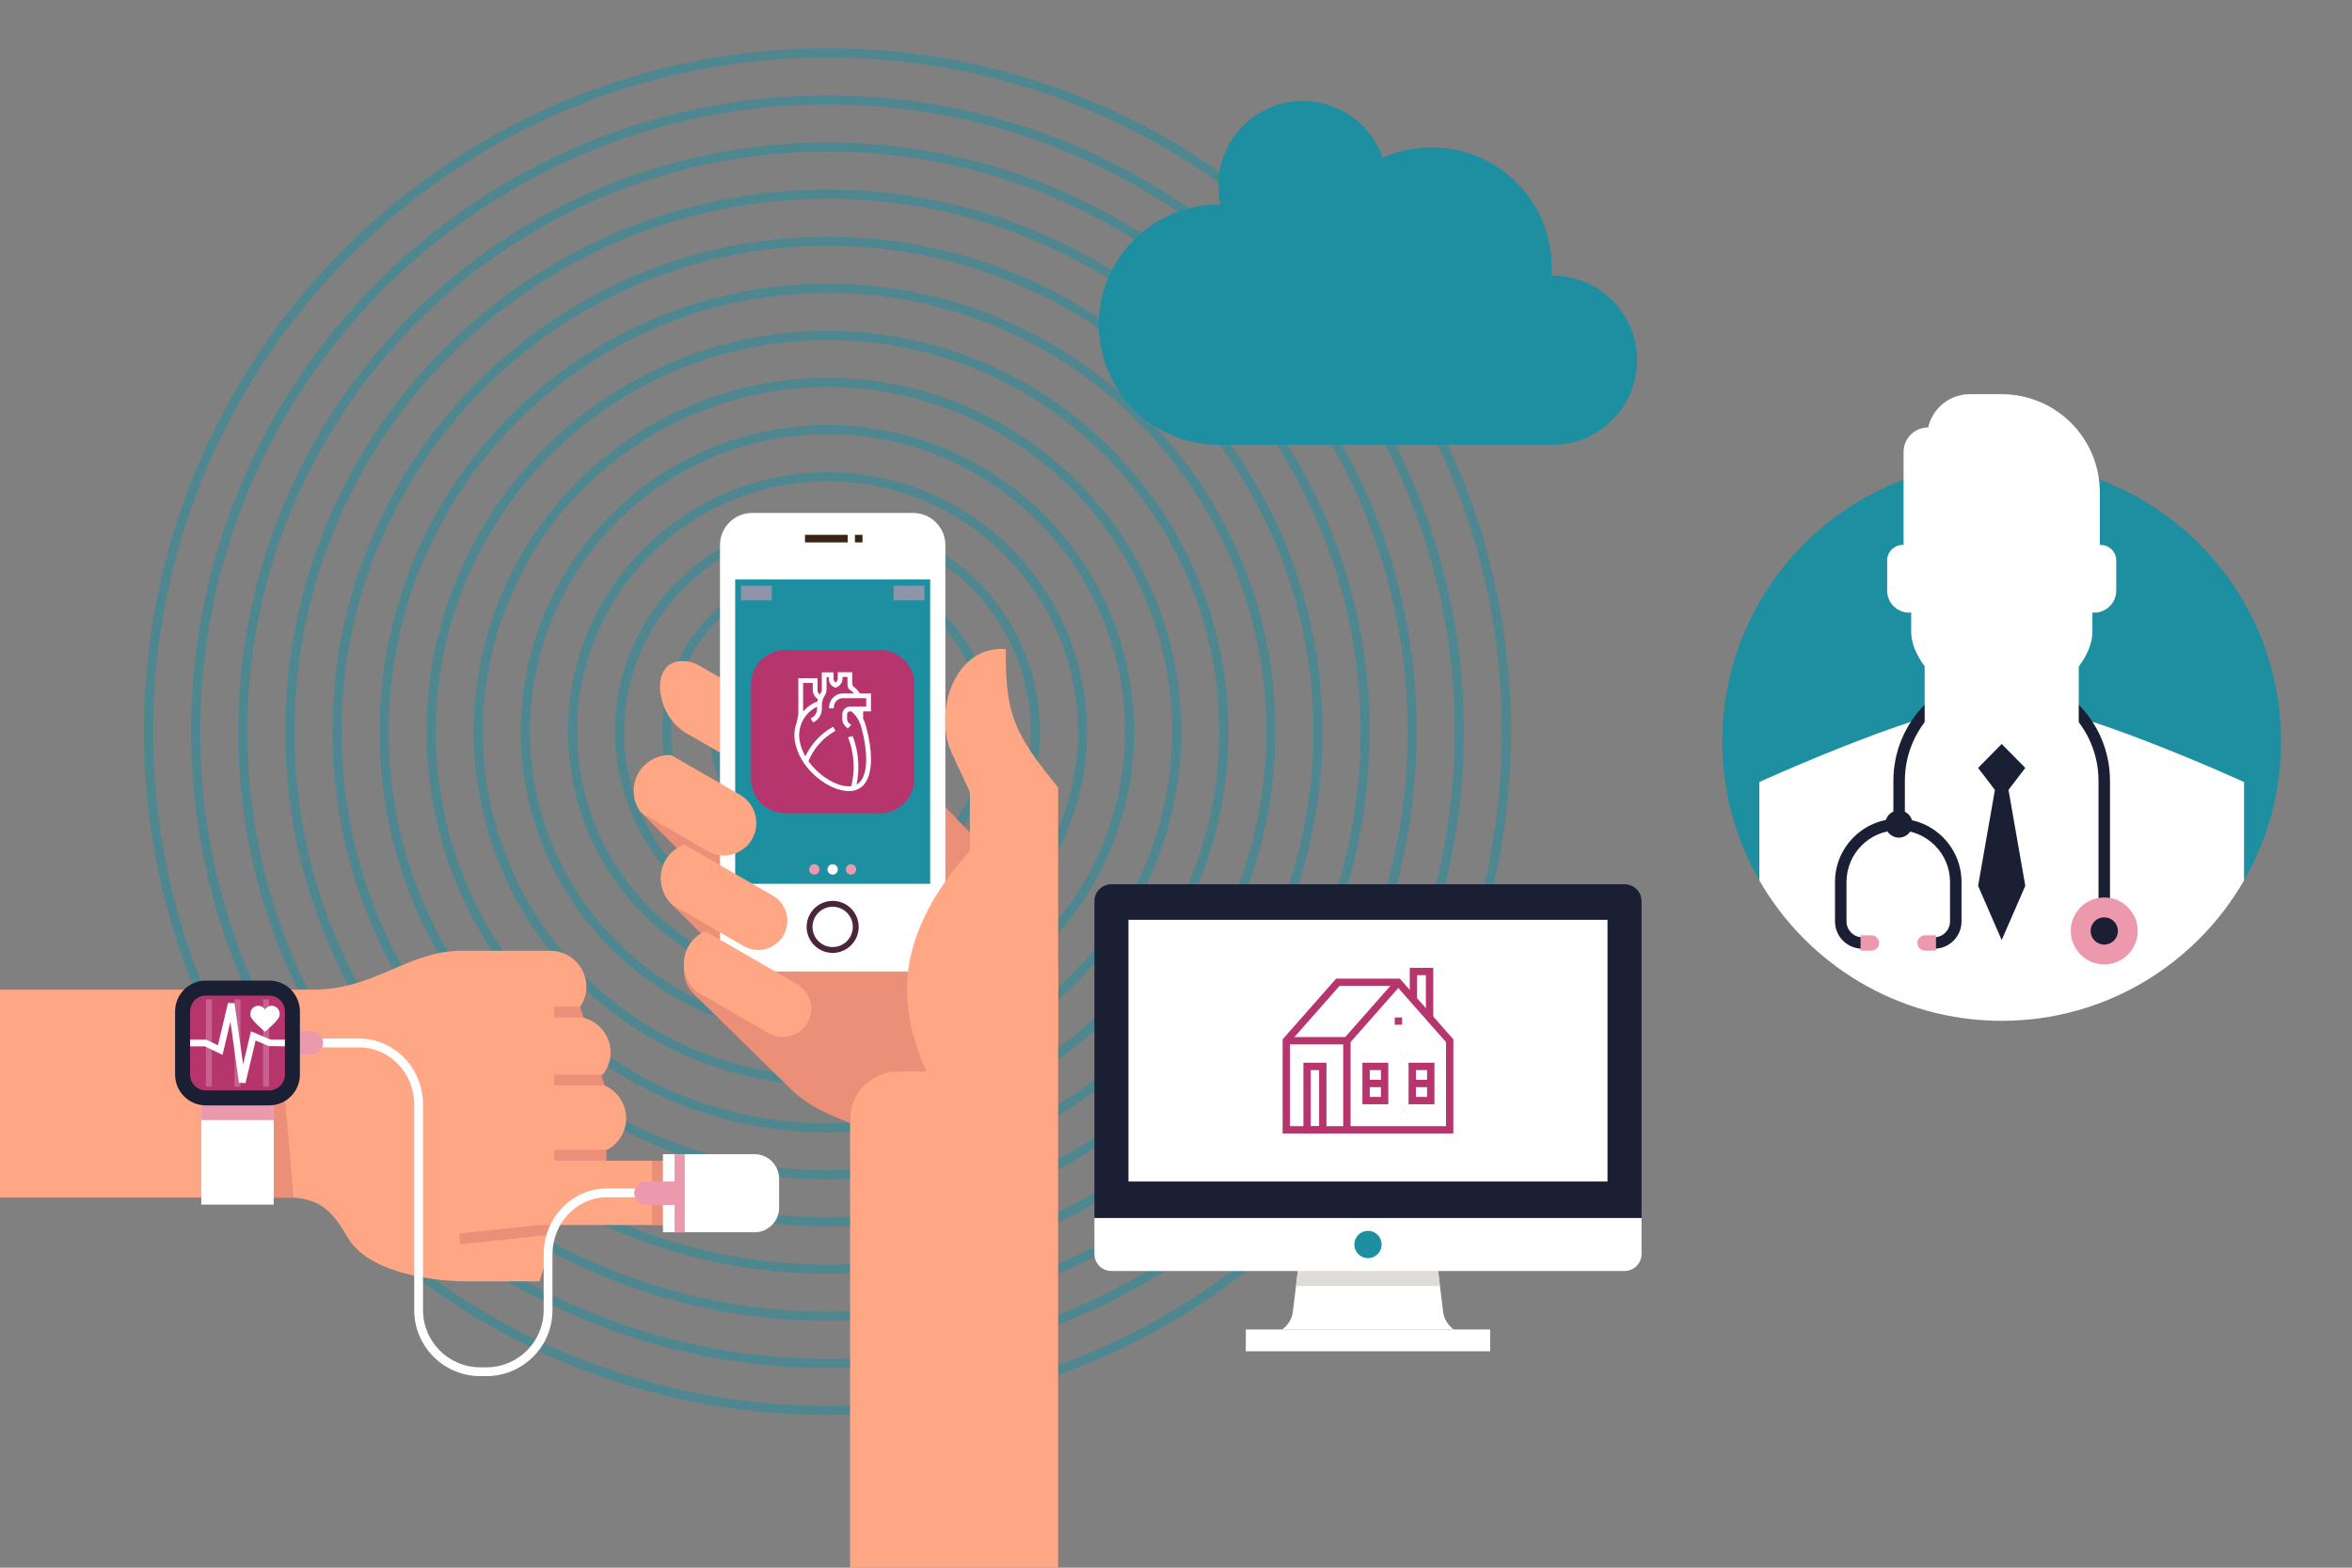<svg id="eVjCfY7PIRp1" xmlns="http://www.w3.org/2000/svg" xmlns:xlink="http://www.w3.org/1999/xlink" viewBox="0 0 425.197 283.465" shape-rendering="geometricPrecision" text-rendering="geometricPrecision"><rect x="0" y="0" width="425.197" height="283.465" fill="#808080" stroke="none"/><style><![CDATA[#eVjCfY7PIRp32 {animation: eVjCfY7PIRp32_c_o 6956.522ms linear 1 normal forwards}@keyframes eVjCfY7PIRp32_c_o { 0% {opacity: 0} 25% {opacity: 0} 75% {opacity: 1} 100% {opacity: 1}} #eVjCfY7PIRp34 {animation: eVjCfY7PIRp34_c_o 6956.522ms linear 1 normal forwards}@keyframes eVjCfY7PIRp34_c_o { 0% {opacity: 0} 75% {opacity: 1} 100% {opacity: 1}} #eVjCfY7PIRp36 {animation: eVjCfY7PIRp36_c_o 6956.522ms linear 1 normal forwards}@keyframes eVjCfY7PIRp36_c_o { 0% {opacity: 0} 75% {opacity: 1} 100% {opacity: 1}} #eVjCfY7PIRp38 {animation: eVjCfY7PIRp38_c_o 6956.522ms linear 1 normal forwards}@keyframes eVjCfY7PIRp38_c_o { 0% {opacity: 0} 75% {opacity: 1} 100% {opacity: 1}} #eVjCfY7PIRp39 {animation: eVjCfY7PIRp39_c_o 6956.522ms linear 1 normal forwards}@keyframes eVjCfY7PIRp39_c_o { 0% {opacity: 0} 50% {opacity: 1} 100% {opacity: 1}} #eVjCfY7PIRp40_to {animation: eVjCfY7PIRp40_to__to 6956.522ms linear 1 normal forwards}@keyframes eVjCfY7PIRp40_to__to { 0% {transform: translate(91.331px,306.894px)} 48.75% {transform: translate(91.331px,306.894px)} 75% {transform: translate(144.671px,245.201px)} 100% {transform: translate(144.671px,245.201px)}} #eVjCfY7PIRp45_to {animation: eVjCfY7PIRp45_to__to 6956.522ms linear 1 normal forwards}@keyframes eVjCfY7PIRp45_to__to { 0% {transform: translate(91.429px,308.427px)} 48.75% {transform: translate(91.429px,308.427px)} 75% {transform: translate(144.768px,246.733px)} 100% {transform: translate(144.768px,246.733px)}} #eVjCfY7PIRp105_ts {animation: eVjCfY7PIRp105_ts__ts 6956.522ms linear 1 normal forwards}@keyframes eVjCfY7PIRp105_ts__ts { 0% {transform: translate(47.372px,183.732px) scale(1,1)} 18.75% {transform: translate(47.372px,183.732px) scale(1.37,1.37)} 37.5% {transform: translate(47.372px,183.732px) scale(0.801,0.801)} 56.25% {transform: translate(47.372px,183.732px) scale(1.302,1.302)} 75% {transform: translate(47.372px,183.732px) scale(1.009,1.009)} 100% {transform: translate(47.372px,183.732px) scale(1.009,1.009)}} #eVjCfY7PIRp108_to {animation: eVjCfY7PIRp108_to__to 6956.522ms linear 1 normal forwards}@keyframes eVjCfY7PIRp108_to__to { 0% {transform: translate(202.357px,309.92px)} 21.25% {transform: translate(202.357px,309.92px)} 51.25% {transform: translate(194.173px,184.62px)} 100% {transform: translate(194.173px,184.62px)}} #eVjCfY7PIRp109_to {animation: eVjCfY7PIRp109_to__to 6956.522ms linear 1 normal forwards}@keyframes eVjCfY7PIRp109_to__to { 0% {transform: translate(205.237px,308.291px)} 21.25% {transform: translate(205.237px,308.291px)} 51.25% {transform: translate(197.053px,182.991px)} 100% {transform: translate(197.053px,182.991px)}} #eVjCfY7PIRp110_to {animation: eVjCfY7PIRp110_to__to 6956.522ms linear 1 normal forwards}@keyframes eVjCfY7PIRp110_to__to { 0% {transform: translate(196.255px,312.061px)} 21.25% {transform: translate(196.255px,312.061px)} 51.25% {transform: translate(188.071px,186.761px)} 100% {transform: translate(188.071px,186.761px)}} #eVjCfY7PIRp111_to {animation: eVjCfY7PIRp111_to__to 6956.522ms linear 1 normal forwards}@keyframes eVjCfY7PIRp111_to__to { 0% {transform: translate(-27.461px,143.786px)} 25% {transform: translate(127.968px,90.003px)} 100% {transform: translate(127.968px,90.003px)}} #eVjCfY7PIRp114_to {animation: eVjCfY7PIRp114_to__to 6956.522ms linear 1 normal forwards}@keyframes eVjCfY7PIRp114_to__to { 0% {transform: translate(-27.211px,143.214px)} 25% {transform: translate(128.219px,89.431px)} 100% {transform: translate(128.219px,89.431px)}} #eVjCfY7PIRp121 {animation: eVjCfY7PIRp121_c_o 6956.522ms linear 1 normal forwards}@keyframes eVjCfY7PIRp121_c_o { 0% {opacity: 0} 31.25% {opacity: 0} 75% {opacity: 1} 100% {opacity: 1}} #eVjCfY7PIRp122 {animation: eVjCfY7PIRp122_c_o 6956.522ms linear 1 normal forwards}@keyframes eVjCfY7PIRp122_c_o { 0% {opacity: 0} 50% {opacity: 1} 100% {opacity: 1}} #eVjCfY7PIRp123 {animation: eVjCfY7PIRp123_c_o 6956.522ms linear 1 normal forwards}@keyframes eVjCfY7PIRp123_c_o { 0% {opacity: 0} 50% {opacity: 1} 100% {opacity: 1}} #eVjCfY7PIRp124 {animation: eVjCfY7PIRp124_c_o 6956.522ms linear 1 normal forwards}@keyframes eVjCfY7PIRp124_c_o { 0% {opacity: 0} 50% {opacity: 1} 100% {opacity: 1}} #eVjCfY7PIRp125 {animation: eVjCfY7PIRp125_c_o 6956.522ms linear 1 normal forwards}@keyframes eVjCfY7PIRp125_c_o { 0% {opacity: 0} 31.25% {opacity: 0} 75% {opacity: 1} 100% {opacity: 1}}]]></style><g id="eVjCfY7PIRp2" opacity="0.49"><g id="eVjCfY7PIRp3"><path id="eVjCfY7PIRp4" d="M149.596,255.862C81.461,255.862,26.028,200.429,26.028,132.293C26.028,64.157,81.462,8.724,149.596,8.724C217.732,8.724,273.163,64.157,273.163,132.293C273.163,200.43,217.731,255.862,149.596,255.862L149.596,255.862ZM149.596,10.38C82.373,10.38,27.683,65.07,27.683,132.294C27.683,199.516,82.372,254.207,149.596,254.207C216.818,254.207,271.507,199.517,271.507,132.294C271.507,65.07,216.817,10.38,149.596,10.38L149.596,10.38Z" fill="rgb(29,143,161)" stroke="none" stroke-width="1" stroke-miterlimit="1"/></g><g id="eVjCfY7PIRp5"><path id="eVjCfY7PIRp6" d="M149.596,247.347C86.156,247.347,34.544,195.734,34.544,132.294C34.544,68.853,86.156,17.241,149.596,17.241C213.036,17.241,264.648,68.853,264.648,132.294C264.647,195.733,213.036,247.347,149.596,247.347L149.596,247.347ZM149.596,18.896C87.07,18.896,36.2,69.766,36.2,132.294C36.2,194.82,87.07,245.691,149.596,245.691C212.122,245.691,262.991,194.82,262.991,132.294C262.991,69.765,212.122,18.896,149.596,18.896L149.596,18.896Z" fill="rgb(29,143,161)" stroke="none" stroke-width="1" stroke-miterlimit="1"/></g><g id="eVjCfY7PIRp7"><path id="eVjCfY7PIRp8" d="M149.596,238.828C90.852,238.828,43.06,191.038,43.06,132.293C43.06,73.549,90.852,25.756,149.596,25.756C208.339,25.756,256.131,73.549,256.131,132.293C256.131,191.038,208.339,238.828,149.596,238.828L149.596,238.828ZM149.596,27.413C91.765,27.413,44.717,74.462,44.717,132.294C44.717,190.125,91.766,237.173,149.596,237.173C207.426,237.173,254.475,190.124,254.475,132.294C254.475,74.462,207.426,27.413,149.596,27.413L149.596,27.413Z" fill="rgb(29,143,161)" stroke="none" stroke-width="1" stroke-miterlimit="1"/></g><g id="eVjCfY7PIRp9"><path id="eVjCfY7PIRp10" d="M149.596,230.313C95.548,230.313,51.576,186.341,51.576,132.294C51.576,78.245,95.547,34.273,149.596,34.273C203.643,34.273,247.615,78.245,247.615,132.294C247.615,186.341,203.643,230.313,149.596,230.313L149.596,230.313ZM149.596,35.929C96.461,35.929,53.232,79.157,53.232,132.294C53.232,185.43,96.461,228.658,149.596,228.658C202.731,228.658,245.959,185.431,245.959,132.294C245.959,79.157,202.73,35.929,149.596,35.929L149.596,35.929Z" fill="rgb(29,143,161)" stroke="none" stroke-width="1" stroke-miterlimit="1"/></g><g id="eVjCfY7PIRp11"><path id="eVjCfY7PIRp12" d="M149.596,221.797C100.244,221.797,60.093,181.645,60.093,132.294C60.093,82.941,100.245,42.79,149.596,42.79C198.948,42.79,239.1,82.941,239.1,132.294C239.1,181.645,198.948,221.797,149.596,221.797L149.596,221.797ZM149.596,44.445C101.156,44.445,61.749,83.854,61.749,132.294C61.749,180.733,101.156,220.142,149.596,220.142C198.035,220.142,237.444,180.733,237.444,132.294C237.443,83.854,198.035,44.445,149.596,44.445L149.596,44.445Z" fill="rgb(29,143,161)" stroke="none" stroke-width="1" stroke-miterlimit="1"/></g><g id="eVjCfY7PIRp13"><path id="eVjCfY7PIRp14" d="M149.596,213.279C104.939,213.279,68.609,176.949,68.609,132.293C68.609,87.636,104.939,51.305,149.596,51.305C194.252,51.305,230.581,87.637,230.581,132.293C230.581,176.949,194.252,213.279,149.596,213.279L149.596,213.279ZM149.596,52.961C105.853,52.961,70.264,88.549,70.264,132.293C70.264,176.036,105.852,211.623,149.596,211.623C193.339,211.623,228.925,176.036,228.925,132.293C228.925,88.55,193.339,52.961,149.596,52.961L149.596,52.961Z" fill="rgb(29,143,161)" stroke="none" stroke-width="1" stroke-miterlimit="1"/></g><g id="eVjCfY7PIRp15"><path id="eVjCfY7PIRp16" d="M149.596,204.764C109.635,204.764,77.125,172.255,77.125,132.294C77.125,92.333,109.635,59.822,149.596,59.822C189.556,59.822,222.066,92.333,222.066,132.294C222.065,172.255,189.556,204.764,149.596,204.764L149.596,204.764ZM149.596,61.478C110.549,61.478,78.781,93.245,78.781,132.293C78.781,171.34,110.548,203.107,149.596,203.107C188.643,203.107,220.41,171.34,220.41,132.293C220.41,93.245,188.643,61.478,149.596,61.478L149.596,61.478Z" fill="rgb(29,143,161)" stroke="none" stroke-width="1" stroke-miterlimit="1"/></g><g id="eVjCfY7PIRp17"><path id="eVjCfY7PIRp18" d="M149.596,196.248C114.331,196.248,85.641,167.558,85.641,132.293C85.641,97.028,114.33,68.337,149.596,68.337C184.861,68.337,213.55,97.028,213.55,132.293C213.549,167.558,184.86,196.248,149.596,196.248L149.596,196.248ZM149.596,69.994C115.245,69.994,87.298,97.942,87.298,132.294C87.298,166.645,115.245,194.592,149.596,194.592C183.947,194.592,211.894,166.645,211.894,132.294C211.894,97.941,183.946,69.994,149.596,69.994L149.596,69.994Z" fill="rgb(29,143,161)" stroke="none" stroke-width="1" stroke-miterlimit="1"/></g><g id="eVjCfY7PIRp19"><path id="eVjCfY7PIRp20" d="M149.596,187.731C119.028,187.731,94.157,162.861,94.157,132.293C94.157,101.724,119.028,76.854,149.596,76.854C180.164,76.854,205.034,101.724,205.034,132.293C205.034,162.861,180.164,187.731,149.596,187.731L149.596,187.731ZM149.596,78.51C119.94,78.51,95.813,102.637,95.813,132.293C95.813,161.95,119.94,186.075,149.596,186.075C179.252,186.075,203.378,161.95,203.378,132.293C203.378,102.637,179.251,78.51,149.596,78.51L149.596,78.51Z" fill="rgb(29,143,161)" stroke="none" stroke-width="1" stroke-miterlimit="1"/></g><g id="eVjCfY7PIRp21"><path id="eVjCfY7PIRp22" d="M149.596,179.216C123.722,179.216,102.673,158.166,102.673,132.294C102.673,106.42,123.722,85.372,149.596,85.372C175.469,85.372,196.518,106.421,196.518,132.294C196.518,158.166,175.469,179.216,149.596,179.216L149.596,179.216ZM149.596,87.027C124.636,87.027,104.329,107.333,104.329,132.293C104.329,157.252,124.636,177.559,149.596,177.559C174.555,177.559,194.862,157.252,194.862,132.293C194.861,107.334,174.555,87.027,149.596,87.027L149.596,87.027Z" fill="rgb(29,143,161)" stroke="none" stroke-width="1" stroke-miterlimit="1"/></g><g id="eVjCfY7PIRp23"><path id="eVjCfY7PIRp24" d="M149.596,170.699C128.418,170.699,111.19,153.469,111.19,132.293C111.19,111.116,128.418,93.886,149.596,93.886C170.773,93.886,188.001,111.115,188.001,132.293C188.001,153.469,170.772,170.699,149.596,170.699L149.596,170.699ZM149.596,95.543C129.332,95.543,112.845,112.029,112.845,132.294C112.845,152.558,129.331,169.043,149.596,169.043C169.859,169.043,186.345,152.558,186.345,132.294C186.345,112.029,169.859,95.543,149.596,95.543L149.596,95.543Z" fill="rgb(29,143,161)" stroke="none" stroke-width="1" stroke-miterlimit="1"/></g><g id="eVjCfY7PIRp25"><path id="eVjCfY7PIRp26" d="M149.595,162.184C133.113,162.184,119.705,148.775,119.705,132.294C119.705,115.812,133.113,102.404,149.595,102.404C166.076,102.404,179.485,115.812,179.485,132.294C179.485,148.774,166.077,162.184,149.595,162.184L149.595,162.184ZM149.595,104.059C134.027,104.059,121.361,116.725,121.361,132.293C121.361,147.861,134.027,160.527,149.595,160.527C165.163,160.527,177.829,147.861,177.829,132.293C177.829,116.725,165.163,104.059,149.595,104.059L149.595,104.059Z" fill="rgb(29,143,161)" stroke="none" stroke-width="1" stroke-miterlimit="1"/></g><g id="eVjCfY7PIRp27"><path id="eVjCfY7PIRp28" d="M149.595,153.667C137.81,153.667,128.222,144.079,128.222,132.293C128.222,120.507,137.81,110.919,149.595,110.919C161.38,110.919,170.968,120.507,170.968,132.293C170.968,144.079,161.38,153.667,149.595,153.667L149.595,153.667ZM149.595,112.575C138.723,112.575,129.878,121.421,129.878,132.293C129.878,143.165,138.723,152.01,149.595,152.01C160.467,152.01,169.312,143.164,169.312,132.293C169.312,121.421,160.467,112.575,149.595,112.575L149.595,112.575Z" fill="rgb(29,143,161)" stroke="none" stroke-width="1" stroke-miterlimit="1"/></g><g id="eVjCfY7PIRp29"><path id="eVjCfY7PIRp30" d="M149.595,145.151C142.505,145.151,136.738,139.383,136.738,132.293C136.738,125.203,142.506,119.435,149.595,119.435C156.685,119.435,162.452,125.203,162.452,132.293C162.453,139.383,156.685,145.151,149.595,145.151L149.595,145.151ZM149.595,121.091C143.419,121.091,138.394,126.116,138.394,132.293C138.394,138.469,143.419,143.495,149.595,143.495C155.771,143.495,160.796,138.47,160.796,132.293C160.796,126.117,155.771,121.091,149.595,121.091L149.595,121.091Z" fill="rgb(29,143,161)" stroke="none" stroke-width="1" stroke-miterlimit="1"/></g></g><g id="eVjCfY7PIRp31"><path id="eVjCfY7PIRp32" d="M43.996,184.621L41.873,184.621L41.873,182.498L43.996,182.498L43.996,184.621L43.996,184.621ZM43.996,177.722L41.873,177.722L41.873,175.598L43.996,175.598L43.996,177.722L43.996,177.722ZM43.996,170.821L41.873,170.821L41.873,168.697L43.996,168.697L43.996,170.821L43.996,170.821ZM43.996,163.921L41.873,163.921L41.873,161.797L43.996,161.797L43.996,163.921L43.996,163.921ZM43.996,157.021L41.873,157.021L41.873,154.898L43.996,154.898L43.996,157.021L43.996,157.021ZM43.996,150.12L41.873,150.12L41.873,147.997L43.996,147.997L43.996,150.12L43.996,150.12ZM43.996,143.22L41.873,143.22L41.873,141.096L43.996,141.096L43.996,143.22L43.996,143.22ZM43.996,136.319L41.873,136.319L41.873,134.196L43.996,134.196L43.996,136.319L43.996,136.319ZM44.088,129.519L41.974,129.327C42.041,128.591,42.143,127.851,42.277,127.128L44.365,127.515C44.243,128.173,44.149,128.848,44.088,129.519L44.088,129.519ZM45.651,123.152L43.688,122.343C43.969,121.66,44.286,120.984,44.628,120.33L46.508,121.317C46.195,121.913,45.907,122.53,45.651,123.152L45.651,123.152ZM49.025,117.528L47.387,116.177C47.856,115.609,48.356,115.054,48.875,114.531L50.383,116.025C49.91,116.504,49.453,117.009,49.025,117.528L49.025,117.528ZM53.899,113.138L52.727,111.368C53.341,110.962,53.982,110.578,54.632,110.228L55.637,112.098C55.044,112.418,54.459,112.768,53.899,113.138L53.899,113.138ZM59.844,110.375L59.246,108.337C59.956,108.129,60.681,107.953,61.403,107.813L61.809,109.897C61.152,110.024,60.491,110.186,59.844,110.375L59.844,110.375ZM130.58,109.487L128.458,109.487L128.458,107.364L130.58,107.364L130.58,109.487L130.58,109.487ZM123.681,109.487L121.558,109.487L121.558,107.364L123.681,107.364L123.681,109.487L123.681,109.487ZM116.78,109.487L114.657,109.487L114.657,107.364L116.78,107.364L116.78,109.487L116.78,109.487ZM109.88,109.487L107.757,109.487L107.757,107.364L109.88,107.364L109.88,109.487L109.88,109.487ZM102.98,109.487L100.857,109.487L100.857,107.364L102.98,107.364L102.98,109.487L102.98,109.487ZM96.08,109.487L93.957,109.487L93.957,107.364L96.08,107.364L96.08,109.487L96.08,109.487ZM89.179,109.487L87.056,109.487L87.056,107.364L89.179,107.364L89.179,109.487L89.179,109.487ZM82.279,109.487L80.156,109.487L80.156,107.364L82.279,107.364L82.279,109.487L82.279,109.487ZM75.378,109.487L73.255,109.487L73.255,107.364L75.378,107.364L75.378,109.487L75.378,109.487ZM68.478,109.487L66.355,109.487L66.355,107.364L68.478,107.364L68.478,109.487L68.478,109.487Z" opacity="0" fill="rgb(183,53,109)" stroke="none" stroke-width="1" stroke-miterlimit="1"/></g><g id="eVjCfY7PIRp33"><path id="eVjCfY7PIRp34" d="M226.124,57.214L228.249,57.214L228.249,59.337L226.124,59.337L226.124,57.214L226.124,57.214ZM226.124,64.114L228.249,64.114L228.249,66.238L226.124,66.238L226.124,64.114L226.124,64.114ZM226.124,71.014L228.249,71.014L228.249,73.138L226.124,73.138L226.124,71.014L226.124,71.014ZM226.124,77.914L228.249,77.914L228.249,80.038L226.124,80.038L226.124,77.914L226.124,77.914ZM226.124,84.814L228.249,84.814L228.249,86.937L226.124,86.937L226.124,84.814L226.124,84.814ZM226.124,91.715L228.249,91.715L228.249,93.838L226.124,93.838L226.124,91.715L226.124,91.715ZM226.124,98.615L228.249,98.615L228.249,100.738L226.124,100.738L226.124,98.615L226.124,98.615ZM226.124,105.516L228.249,105.516L228.249,107.639L226.124,107.639L226.124,105.516L226.124,105.516ZM226.032,112.316L228.147,112.509C228.079,113.244,227.977,113.984,227.844,114.706L225.756,114.319C225.878,113.662,225.972,112.987,226.032,112.316L226.032,112.316ZM224.47,118.683L226.433,119.492C226.152,120.175,225.835,120.851,225.494,121.505L223.613,120.518C223.925,119.922,224.214,119.305,224.47,118.683L224.47,118.683ZM221.097,124.307L222.734,125.657C222.265,126.226,221.765,126.781,221.248,127.303L219.738,125.809C220.21,125.331,220.667,124.826,221.097,124.307L221.097,124.307ZM216.222,128.697L217.394,130.467C216.781,130.873,216.14,131.257,215.49,131.606L214.484,129.737C215.077,129.417,215.661,129.067,216.222,128.697L216.222,128.697ZM210.277,131.46L210.875,133.497C210.166,133.706,209.439,133.882,208.718,134.022L208.312,131.938C208.97,131.811,209.63,131.65,210.277,131.46L210.277,131.46ZM139.539,132.348L141.662,132.348L141.662,134.471L139.539,134.471L139.539,132.348L139.539,132.348ZM146.44,132.348L148.563,132.348L148.563,134.471L146.44,134.471L146.44,132.348L146.44,132.348ZM153.34,132.348L155.463,132.348L155.463,134.471L153.34,134.471L153.34,132.348L153.34,132.348ZM160.24,132.348L162.364,132.348L162.364,134.471L160.24,134.471L160.24,132.348L160.24,132.348ZM167.14,132.348L169.263,132.348L169.263,134.471L167.14,134.471L167.14,132.348L167.14,132.348ZM174.041,132.348L176.164,132.348L176.164,134.471L174.041,134.471L174.041,132.348L174.041,132.348ZM180.942,132.348L183.065,132.348L183.065,134.471L180.942,134.471L180.942,132.348L180.942,132.348ZM187.842,132.348L189.965,132.348L189.965,134.471L187.842,134.471L187.842,132.348L187.842,132.348ZM194.743,132.348L196.866,132.348L196.866,134.471L194.743,134.471L194.743,132.348L194.743,132.348ZM201.643,132.348L203.766,132.348L203.766,134.471L201.643,134.471L201.643,132.348L201.643,132.348Z" opacity="0" fill="rgb(183,53,109)" stroke="none" stroke-width="1" stroke-miterlimit="1"/></g><g id="eVjCfY7PIRp35"><path id="eVjCfY7PIRp36" d="M269.284,57.214L269.284,59.337L267.159,59.337L267.159,57.214L269.284,57.214L269.284,57.214ZM269.284,64.114L269.284,66.238L267.159,66.238L267.159,64.114L269.284,64.114L269.284,64.114ZM269.284,71.014L269.284,73.138L267.159,73.138L267.159,71.014L269.284,71.014L269.284,71.014ZM269.284,77.914L269.284,80.038L267.159,80.038L267.159,77.914L269.284,77.914L269.284,77.914ZM269.284,84.814L269.284,86.937L267.159,86.937L267.159,84.814L269.284,84.814L269.284,84.814ZM269.284,91.715L269.284,93.838L267.159,93.838L267.159,91.715L269.284,91.715L269.284,91.715ZM269.284,98.615L269.284,100.738L267.159,100.738L267.159,98.615L269.284,98.615L269.284,98.615ZM269.284,105.516L269.284,107.639L267.159,107.639L267.159,105.516L269.284,105.516L269.284,105.516ZM269.376,112.316C269.436,112.987,269.53,113.662,269.651,114.32L267.563,114.707C267.43,113.984,267.329,113.245,267.26,112.51L269.376,112.316L269.376,112.316ZM270.939,118.683C271.195,119.305,271.484,119.922,271.796,120.517L269.915,121.504C269.573,120.851,269.257,120.174,268.976,119.491L270.939,118.683L270.939,118.683ZM274.311,124.307C274.741,124.827,275.198,125.331,275.67,125.809L274.16,127.303C273.642,126.781,273.142,126.226,272.674,125.657L274.311,124.307L274.311,124.307ZM279.186,128.697C279.747,129.067,280.331,129.417,280.924,129.736L279.918,131.605C279.268,131.256,278.627,130.873,278.014,130.466L279.186,128.697L279.186,128.697ZM285.132,131.46C285.778,131.651,286.439,131.811,287.097,131.939L286.691,134.023C285.97,133.882,285.244,133.707,284.535,133.498L285.132,131.46L285.132,131.46ZM355.868,132.348L355.868,134.471L353.745,134.471L353.745,132.348L355.868,132.348L355.868,132.348ZM348.968,132.348L348.968,134.471L346.845,134.471L346.845,132.348L348.968,132.348L348.968,132.348ZM342.067,132.348L342.067,134.471L339.944,134.471L339.944,132.348L342.067,132.348L342.067,132.348ZM335.169,132.348L335.169,134.471L333.044,134.471L333.044,132.348L335.169,132.348L335.169,132.348ZM328.268,132.348L328.268,134.471L326.145,134.471L326.145,132.348L328.268,132.348L328.268,132.348ZM321.366,132.348L321.366,134.471L319.243,134.471L319.243,132.348L321.366,132.348L321.366,132.348ZM314.466,132.348L314.466,134.471L312.343,134.471L312.343,132.348L314.466,132.348L314.466,132.348ZM307.565,132.348L307.565,134.471L305.442,134.471L305.442,132.348L307.565,132.348L307.565,132.348ZM300.665,132.348L300.665,134.471L298.542,134.471L298.542,132.348L300.665,132.348L300.665,132.348ZM293.765,132.348L293.765,134.471L291.642,134.471L291.642,132.348L293.765,132.348L293.765,132.348Z" opacity="0" fill="rgb(183,53,109)" stroke="none" stroke-width="1" stroke-miterlimit="1"/></g><g id="eVjCfY7PIRp37"><path id="eVjCfY7PIRp38" d="M248.366,57.214L248.366,59.337L246.241,59.337L246.241,57.214L248.366,57.214L248.366,57.214ZM248.366,64.114L248.366,66.238L246.241,66.238L246.241,64.114L248.366,64.114L248.366,64.114ZM248.366,71.014L248.366,73.138L246.241,73.138L246.241,71.014L248.366,71.014L248.366,71.014ZM248.366,77.914L248.366,80.038L246.241,80.038L246.241,77.914L248.366,77.914L248.366,77.914ZM248.366,84.814L248.366,86.937L246.241,86.937L246.241,84.814L248.366,84.814L248.366,84.814ZM248.366,91.715L248.366,93.838L246.241,93.838L246.241,91.715L248.366,91.715L248.366,91.715ZM248.366,98.615L248.366,100.738L246.241,100.738L246.241,98.615L248.366,98.615L248.366,98.615ZM248.366,105.516L248.366,107.639L246.241,107.639L246.241,105.516L248.366,105.516L248.366,105.516Z" opacity="0" fill="rgb(183,53,109)" stroke="none" stroke-width="1" stroke-miterlimit="1"/><path id="eVjCfY7PIRp39" d="M248.366,112.415L248.366,114.539L246.241,114.539L246.241,112.415L248.366,112.415L248.366,112.415ZM248.366,119.315L248.366,121.438L246.241,121.438L246.241,119.315L248.366,119.315L248.366,119.315ZM248.366,126.215L248.366,128.339L246.241,128.339L246.241,126.215L248.366,126.215L248.366,126.215ZM248.366,133.116L248.366,135.239L246.241,135.239L246.241,133.116L248.366,133.116L248.366,133.116ZM248.366,140.016L248.366,142.139L246.241,142.139L246.241,140.016L248.366,140.016L248.366,140.016ZM248.366,146.916L248.366,149.039L246.241,149.039L246.241,146.916L248.366,146.916L248.366,146.916ZM248.366,153.816L248.366,155.939L246.241,155.939L246.241,153.816L248.366,153.816L248.366,153.816Z" opacity="0" fill="rgb(183,53,109)" stroke="none" stroke-width="1" stroke-miterlimit="1"/></g><g id="eVjCfY7PIRp40_to" transform="translate(91.331,306.894)"><path id="eVjCfY7PIRp40" d="M159.947,245.201C159.947,236.765,153.109,229.924,144.671,229.924C136.233,229.924,129.394,236.765,129.394,245.201C129.394,253.637,136.234,260.477,144.671,260.477C153.109,260.478,159.947,253.637,159.947,245.201Z" transform="translate(-144.671,-245.201)" fill="rgb(29,143,161)" stroke="none" stroke-width="1" stroke-miterlimit="1"/></g><g id="eVjCfY7PIRp41"><g id="eVjCfY7PIRp42"><g id="eVjCfY7PIRp43"><g id="eVjCfY7PIRp44"><g id="eVjCfY7PIRp45_to" transform="translate(91.429,308.427)"><path id="eVjCfY7PIRp45" d="M139.899,240.172C141.701,239.396,143.795,240.16,144.758,241.85C145.704,240.153,147.795,239.368,149.606,240.132C151.701,241.014,152.553,243.568,151.813,245.585C150.703,248.617,147.243,251.5,144.803,253.628C142.347,251.524,138.863,248.669,137.732,245.647C136.982,243.634,137.812,241.075,139.899,240.172Z" transform="translate(-144.768,-246.733)" fill="rgb(237,153,173)" stroke="none" stroke-width="1" stroke-miterlimit="1"/></g></g></g></g></g><g id="eVjCfY7PIRp46"><path id="eVjCfY7PIRp47" d="M197.848,162.956L197.848,220.237L296.761,220.237L296.761,162.956C296.761,161.264,295.384,159.886,293.693,159.886L200.915,159.886C199.224,159.886,197.848,161.264,197.848,162.956Z" fill="rgb(26,31,51)" stroke="none" stroke-width="1" stroke-miterlimit="1"/><path id="eVjCfY7PIRp48" d="M234.729,228.938L259.88,228.938L260.89,237.226C261.046,238.508,261.796,239.664,262.829,240.392L231.777,240.392C232.809,239.663,233.56,238.508,233.716,237.226L234.729,228.938Z" fill="rgb(255,255,255)" stroke="none" stroke-width="1" stroke-miterlimit="1"/><polygon id="eVjCfY7PIRp49" points="269.393,240.391 269.393,244.336 225.215,244.336 225.215,240.391 229.587,240.391 265.021,240.391" fill="rgb(255,255,255)" stroke="none" stroke-width="1" stroke-miterlimit="1"/><polygon id="eVjCfY7PIRp50" points="259.881,228.938 260.316,232.533 234.292,232.533 234.729,228.938" fill="rgb(222,219,217)" stroke="none" stroke-width="1" stroke-miterlimit="1"/><path id="eVjCfY7PIRp51" d="M296.761,220.237L197.848,220.237L197.848,226.742C197.848,228.436,199.224,229.817,200.915,229.817L293.693,229.817C295.384,229.817,296.761,228.436,296.761,226.742L296.761,220.237Z" fill="rgb(255,255,255)" stroke="none" stroke-width="1" stroke-miterlimit="1"/><rect id="eVjCfY7PIRp52" width="86.601" height="47.319" rx="0" ry="0" transform="matrix(1 0 0 1 204.004 166.319)" fill="rgb(255,255,255)" stroke="none" stroke-width="1" stroke-miterlimit="1"/><path id="eVjCfY7PIRp53" d="M247.304,227.497C245.944,227.497,244.838,226.39,244.838,225.026C244.838,223.663,245.943,222.554,247.304,222.554C248.665,222.554,249.772,223.662,249.772,225.026C249.771,226.39,248.665,227.497,247.304,227.497Z" fill="rgb(29,143,161)" stroke="none" stroke-width="1" stroke-miterlimit="1"/></g><g id="eVjCfY7PIRp54"><path id="eVjCfY7PIRp55" d="M153.681,170.244L153.681,283.466L191.286,283.466L191.286,175.018C191.651,168.907,153.681,162.457,153.681,170.244Z" fill="rgb(255,166,133)" stroke="none" stroke-width="1" stroke-miterlimit="1"/></g><polygon id="eVjCfY7PIRp56" points="121.498,163.58 132.032,174.112 133.556,165.392" fill="rgb(235,143,120)" stroke="none" stroke-width="1" stroke-miterlimit="1"/><polygon id="eVjCfY7PIRp57" points="116.057,147.055 131.343,162.338 133.556,149.683" fill="rgb(235,143,120)" stroke="none" stroke-width="1" stroke-miterlimit="1"/><g id="eVjCfY7PIRp58"><path id="eVjCfY7PIRp59" d="M126.361,120.316C125.468,119.8,124.453,119.528,123.427,119.528C122.206,119.528,121.066,119.917,120.331,120.848C119.032,122.495,119.162,124.688,119.716,126.754C120.327,129.032,121.702,130.975,123.616,132.304L132.868,137.647L132.972,137.709L133.159,137.709C135.515,137.709,137.698,136.467,138.852,134.466C140.136,132.243,139.98,129.447,138.455,127.343L126.361,120.316Z" fill="rgb(255,166,133)" stroke="none" stroke-width="1" stroke-miterlimit="1"/></g><path id="eVjCfY7PIRp60" d="M181.075,156.524L161.901,136.515C161.901,136.515,137.49,172.269,133.042,177.02L126.713,169.757C126.416,170.072,125.469,171.03,125.414,171.087C123.036,173.466,123.024,177.35,125.415,179.718C130.23,184.486,138.027,192.044,142.839,196.814C146.052,200,149.609,201.437,153.387,202.944C153.52,202.998,153.654,203.05,153.786,203.104L153.681,202.435C153.681,197.63,157.575,193.735,162.379,193.735L177.565,193.735L190.714,176.372C190.714,176.372,181.18,156.632,181.075,156.524Z" fill="rgb(235,143,120)" stroke="none" stroke-width="1" stroke-miterlimit="1"/><path id="eVjCfY7PIRp61" d="M165.094,92.752L135.966,92.752C132.766,92.752,130.159,95.358,130.159,98.562L130.159,102.031L130.159,162.556L130.159,169.853C130.159,173.057,132.766,175.663,135.966,175.663L165.094,175.663C168.298,175.663,170.904,173.058,170.904,169.853L170.904,162.556L170.904,102.03L170.904,98.561C170.904,95.358,168.298,92.752,165.094,92.752Z" fill="rgb(255,255,255)" stroke="none" stroke-width="1" stroke-miterlimit="1"/><g id="eVjCfY7PIRp62"><g id="eVjCfY7PIRp63"><path id="eVjCfY7PIRp64" d="M168.156,104.778L168.156,159.807L132.908,159.807L132.908,104.778L168.156,104.778" fill="rgb(29,143,161)" stroke="none" stroke-width="1" stroke-miterlimit="1"/></g></g><g id="eVjCfY7PIRp65"><g id="eVjCfY7PIRp66"><g id="eVjCfY7PIRp67"><path id="eVjCfY7PIRp68" d="M150.532,172.303C147.936,172.303,145.825,170.192,145.825,167.598C145.825,165.004,147.936,162.895,150.532,162.895C153.125,162.895,155.234,165.004,155.234,167.598C155.234,170.191,153.124,172.303,150.532,172.303L150.532,172.303ZM150.532,163.956C148.521,163.956,146.886,165.589,146.886,167.598C146.886,169.608,148.522,171.242,150.532,171.242C152.54,171.242,154.173,169.608,154.173,167.598C154.172,165.589,152.539,163.956,150.532,163.956L150.532,163.956Z" fill="rgb(75,38,59)" stroke="none" stroke-width="1" stroke-miterlimit="1"/></g></g></g><g id="eVjCfY7PIRp69"><g id="eVjCfY7PIRp70"><rect id="eVjCfY7PIRp71" width="7.713" height="1.37" rx="0" ry="0" transform="matrix(1 0 0 1 145.526 96.708)" fill="rgb(59,35,20)" stroke="none" stroke-width="1" stroke-miterlimit="1"/></g></g><g id="eVjCfY7PIRp72"><g id="eVjCfY7PIRp73"><rect id="eVjCfY7PIRp74" width="1.369" height="1.37" rx="0" ry="0" transform="matrix(1 0 0 1 154.551 96.708)" fill="rgb(59,35,20)" stroke="none" stroke-width="1" stroke-miterlimit="1"/></g></g><g id="eVjCfY7PIRp75"><path id="eVjCfY7PIRp76" d="M191.291,142.395C191.291,142.395,181.996,147.399,179.408,149.765C173.29,155.357,163.964,166.192,163.964,178.813C163.964,192.731,173.748,203.585,173.748,203.585L191.291,188.473L191.291,142.395Z" fill="rgb(255,166,133)" stroke="none" stroke-width="1" stroke-miterlimit="1"/></g><path id="eVjCfY7PIRp77" d="M181.075,155.254C181.075,155.254,171.884,136.055,171.546,134.941C169.026,126.585,173.648,116.57,181.845,117.393C181.714,129.128,183.317,132.626,191.292,142.394L181.075,155.254Z" fill="rgb(255,166,133)" stroke="none" stroke-width="1" stroke-miterlimit="1"/><path id="eVjCfY7PIRp78" d="M130.85,154.696L130.85,154.696C132.947,154.696,134.899,153.569,135.946,151.757C136.731,150.398,136.939,148.815,136.534,147.298C136.127,145.78,135.154,144.513,133.794,143.73L121.41,136.579L121.242,136.516L121.119,136.516C118.763,136.516,116.58,137.758,115.425,139.759C114.141,141.983,114.298,144.779,115.823,146.882L127.916,153.907C128.809,154.423,129.824,154.696,130.85,154.696Z" fill="rgb(255,166,133)" stroke="none" stroke-width="1" stroke-miterlimit="1"/><path id="eVjCfY7PIRp79" d="M137.068,171.772C138.946,171.772,140.696,170.763,141.634,169.138C143.085,166.623,142.221,163.395,139.704,161.943L123.732,152.721L123.526,152.805C122.13,153.362,121.018,154.309,120.305,155.541C118.807,158.137,119.307,161.516,121.497,163.579L134.438,171.064C135.238,171.528,136.148,171.772,137.068,171.772Z" fill="rgb(255,166,133)" stroke="none" stroke-width="1" stroke-miterlimit="1"/><path id="eVjCfY7PIRp80" d="M146.468,181.051C146.113,179.727,145.264,178.621,144.077,177.936L127.506,168.368L127.287,168.474C126.094,169.053,125.132,169.934,124.507,171.019C122.908,173.789,123.531,177.281,125.988,179.33L138.945,186.823C139.725,187.274,140.611,187.512,141.508,187.512C143.338,187.512,145.041,186.529,145.956,184.946C146.641,183.759,146.824,182.375,146.468,181.051Z" fill="rgb(255,166,133)" stroke="none" stroke-width="1" stroke-miterlimit="1"/><rect id="eVjCfY7PIRp81" width="7.786" height="18.814" rx="0" ry="0" transform="matrix(1 0 0 1 175.334 140.993)" fill="rgb(255,166,133)" stroke="none" stroke-width="1" stroke-miterlimit="1"/><polygon id="eVjCfY7PIRp82" points="109.298,196.27 104.88,182.032 80.066,181.194 80.066,227.424 97.523,231.677 100.766,221.117 109.668,209.855" fill="rgb(235,143,120)" stroke="none" stroke-width="1" stroke-miterlimit="1"/><g id="eVjCfY7PIRp83"><path id="eVjCfY7PIRp84" d="M104.88,182.032C105.61,180.951,106.013,179.728,106.013,178.454C106.013,174.847,103.077,171.912,99.47,171.912L83.612,171.912C78.762,171.912,74.976,173.538,70.97,175.26C66.761,177.071,62.408,178.941,56.636,178.941L-0.001,178.941L-0.001,216.548L53.095,216.548C57.627,216.91,59.878,218.581,62.816,223.7C67.339,231.586,83.378,231.676,83.539,231.676L97.522,231.676L100.186,223.159C93.121,223.96,83.35,224.97,83.224,224.983L83.023,223.03C83.182,223.012,99.017,221.376,104.906,220.622C108.594,220.159,111.269,217.421,111.269,214.111C111.269,212.535,110.699,211.042,109.667,209.854L100.193,209.854L100.193,207.889L109.834,207.889C111.907,206.719,113.194,204.572,113.194,202.219C113.194,199.633,111.667,197.325,109.297,196.268L100.193,196.268L100.193,194.304L108.974,194.304C109.889,193.141,110.391,191.786,110.391,190.34C110.391,187.324,108.278,184.685,105.353,183.994L100.194,183.994L100.194,182.03L104.88,182.03Z" fill="rgb(255,166,133)" stroke="none" stroke-width="1" stroke-miterlimit="1"/></g><polygon id="eVjCfY7PIRp85" points="53.096,216.548 46.438,216.548 46.438,178.822 49.767,178.822" fill="rgb(235,143,120)" stroke="none" stroke-width="1" stroke-miterlimit="1"/><rect id="eVjCfY7PIRp86" width="13.093" height="38.704" rx="0" ry="0" transform="matrix(1 0 0 1 36.388 179.108)" fill="rgb(255,255,255)" stroke="none" stroke-width="1" stroke-miterlimit="1"/><rect id="eVjCfY7PIRp87" width="13.093" height="3.314" rx="0" ry="0" transform="matrix(1 0 0 1 36.388 199.217)" fill="rgb(237,153,173)" stroke="none" stroke-width="1" stroke-miterlimit="1"/><path id="eVjCfY7PIRp88" d="M93.292,209.875L126.221,209.875C129.43,209.875,132.032,212.479,132.032,215.686C132.032,218.893,129.431,221.496,126.221,221.494L92.755,221.497C90.681,220.326,89.395,218.18,89.394,215.825C89.394,213.24,90.922,210.931,93.292,209.875Z" fill="rgb(255,166,133)" stroke="none" stroke-width="1" stroke-miterlimit="1"/><rect id="eVjCfY7PIRp89" width="1.994" height="11.619" rx="0" ry="0" transform="matrix(1 0 0 1 117.854 209.875)" fill="rgb(235,143,120)" stroke="none" stroke-width="1" stroke-miterlimit="1"/><path id="eVjCfY7PIRp90" d="M136.402,208.693L119.848,208.693L119.848,222.82L136.402,222.82C138.858,222.82,140.85,220.828,140.85,218.37L140.85,213.143C140.85,210.686,138.858,208.693,136.402,208.693Z" fill="rgb(255,255,255)" stroke="none" stroke-width="1" stroke-miterlimit="1"/><rect id="eVjCfY7PIRp91" width="1.841" height="14.127" rx="0" ry="0" transform="matrix(1 0 0 1 121.95 208.693)" fill="rgb(237,153,173)" stroke="none" stroke-width="1" stroke-miterlimit="1"/><g id="eVjCfY7PIRp92"><path id="eVjCfY7PIRp93" d="M87.948,248.827L86.812,248.827C80.234,248.827,74.883,243.475,74.883,236.898L74.883,199.724C74.883,194.024,70.426,189.386,64.948,189.386L54.217,189.386L54.217,187.794L64.948,187.794C71.304,187.794,76.474,193.146,76.474,199.724L76.474,236.898C76.474,242.597,81.112,247.234,86.811,247.234L87.947,247.234C93.646,247.234,98.284,242.597,98.284,236.898L98.284,226.829C98.284,220.251,103.394,214.899,109.675,214.899L120.27,214.899L120.27,216.492L109.675,216.492C104.272,216.492,99.877,221.129,99.877,226.829L99.877,236.898C99.877,243.476,94.525,248.827,87.948,248.827L87.948,248.827Z" fill="rgb(255,255,255)" stroke="none" stroke-width="1" stroke-miterlimit="1"/></g><path id="eVjCfY7PIRp94" d="M58.415,188.59C58.415,189.756,57.469,190.701,56.303,190.701L49.888,190.701C48.721,190.701,47.777,189.756,47.777,188.59L47.777,188.59C47.777,187.424,48.722,186.479,49.888,186.479L56.303,186.479C57.469,186.479,58.415,187.424,58.415,188.59L58.415,188.59Z" fill="rgb(237,153,173)" stroke="none" stroke-width="1" stroke-miterlimit="1"/><path id="eVjCfY7PIRp95" d="M123.184,217.869L116.77,217.869C115.604,217.869,114.658,216.924,114.658,215.758L114.658,215.758C114.658,214.592,115.604,213.647,116.77,213.647L123.184,213.647L123.184,217.869Z" fill="rgb(237,153,173)" stroke="none" stroke-width="1" stroke-miterlimit="1"/><g id="eVjCfY7PIRp96"><path id="eVjCfY7PIRp97" d="M54.216,194.31C54.216,197.381,51.725,199.872,48.654,199.872L37.214,199.872C34.144,199.872,31.652,197.382,31.652,194.31L31.652,182.87C31.652,179.799,34.144,177.307,37.214,177.307L48.654,177.307C51.724,177.307,54.216,179.798,54.216,182.87L54.216,194.31Z" fill="rgb(26,31,51)" stroke="none" stroke-width="1" stroke-miterlimit="1"/><path id="eVjCfY7PIRp98" d="M48.654,180.018C50.227,180.018,51.505,181.297,51.505,182.871L51.505,194.31C51.505,195.883,50.226,197.163,48.654,197.163L37.214,197.163C35.641,197.163,34.362,195.884,34.362,194.31L34.362,182.87C34.362,181.297,35.641,180.017,37.214,180.017L48.654,180.017" fill="rgb(183,53,109)" stroke="none" stroke-width="1" stroke-miterlimit="1"/><g id="eVjCfY7PIRp99" opacity="0.22"><rect id="eVjCfY7PIRp100" width="1.064" height="15.772" rx="0" ry="0" transform="matrix(1 0 0 1 37.226 180.704)" fill="rgb(255,255,255)" stroke="none" stroke-width="1" stroke-miterlimit="1"/><rect id="eVjCfY7PIRp101" width="1.063" height="15.772" rx="0" ry="0" transform="matrix(1 0 0 1 42.402 180.704)" fill="rgb(255,255,255)" stroke="none" stroke-width="1" stroke-miterlimit="1"/><rect id="eVjCfY7PIRp102" width="1.064" height="15.772" rx="0" ry="0" transform="matrix(1 0 0 1 47.577 180.704)" fill="rgb(255,255,255)" stroke="none" stroke-width="1" stroke-miterlimit="1"/></g><g id="eVjCfY7PIRp103"><polygon id="eVjCfY7PIRp104" points="44.384,195.838 43.202,195.782 41.654,184.731 40.229,190.737 37.007,189.191 34.376,189.191 34.376,187.986 37.281,187.986 39.402,189.006 41.221,181.343 42.402,181.398 43.95,192.45 45.367,186.479 48.95,187.986 51.491,187.986 51.491,189.191 48.593,189.145 46.211,188.139 44.384,195.838" fill="rgb(255,255,255)" stroke="none" stroke-width="1" stroke-miterlimit="1"/></g><g id="eVjCfY7PIRp105_ts" transform="translate(47.372,183.732) scale(1,1)"><path id="eVjCfY7PIRp105" d="M46.222,181.935C46.869,181.706,47.565,181.983,47.908,182.558C48.249,181.983,48.948,181.706,49.591,181.935C50.343,182.203,50.74,183.044,50.482,183.821C50.215,184.62,47.907,186.559,47.907,186.559C47.907,186.559,45.596,184.62,45.329,183.821C45.074,183.044,45.476,182.203,46.222,181.935Z" transform="translate(-47.372,-183.732)" fill="rgb(255,255,255)" stroke="none" stroke-width="1" stroke-miterlimit="1"/></g></g><path id="eVjCfY7PIRp106" d="M163.472,119.354C162.349,118.23,160.799,117.533,159.094,117.533C156.27,117.533,153.445,117.533,150.619,117.533C147.736,117.533,144.852,117.533,141.97,117.533C140.265,117.533,138.716,118.23,137.592,119.353C136.469,120.477,135.771,122.027,135.771,123.732C135.771,127.446,135.771,131.161,135.771,134.875C135.771,136.869,135.771,138.862,135.771,140.856C135.771,142.561,136.469,144.111,137.592,145.234C138.716,146.358,140.265,147.055,141.97,147.055C144.853,147.055,147.737,147.055,150.619,147.055C153.444,147.055,156.269,147.055,159.094,147.055C160.799,147.055,162.349,146.357,163.473,145.234C164.596,144.11,165.293,142.56,165.293,140.856C165.293,138.862,165.293,136.868,165.293,134.874C165.293,131.16,165.293,127.446,165.293,123.732C165.293,122.026,164.596,120.477,163.472,119.354Z" fill="rgb(183,53,109)" stroke="none" stroke-width="1" stroke-miterlimit="1"/><path id="eVjCfY7PIRp107" d="M156.6,141.277C157.741,139.316,157.743,135.759,156.606,131.519L156.53,131.235C156.41,130.795,156.249,130.374,156.052,129.984L156.04,129.961L156.04,128.629L157.45,128.629L157.45,125.386L155.441,125.386L155.409,125.334C155.125,124.879,154.762,124.487,154.328,124.173C154.158,124.006,154.067,123.788,154.067,123.565L154.067,121.546L151.455,121.546L151.455,122.693C151.455,122.959,151.334,123.202,151.122,123.362L151.054,123.415L150.988,123.358C150.8,123.199,150.691,122.965,150.691,122.717L150.691,121.577L148.567,121.577L148.567,124.76C148.567,124.946,148.506,125.122,148.392,125.272L148.155,125.585L148.067,125.484C147.891,125.282,147.795,125.022,147.795,124.751L147.795,122.624L144.323,122.624L144.323,128.905C144.323,129.279,144.221,129.874,144.028,130.626L144.034,130.632L144.013,130.69C143.544,131.962,143.482,133.329,143.832,134.64L143.907,134.921C145.133,139.494,150.038,143.041,153.44,143.041C153.823,143.041,154.185,142.997,154.516,142.909C155.403,142.677,156.104,142.129,156.6,141.277ZM145.182,123.484L146.935,123.484L146.935,124.751C146.935,125.396,147.27,126.023,147.807,126.39L147.87,126.434L147.85,126.508C147.833,126.57,147.82,126.633,147.807,126.696L147.781,126.819L147.727,126.841C146.824,127.204,146.03,127.751,145.37,128.465L145.182,128.669L145.182,123.484ZM155.065,141.729L154.843,141.885L154.895,141.619C155.44,138.818,155.203,135.929,154.207,133.26L154.139,133.074L153.313,133.32L153.394,133.532C154.419,136.273,154.599,139.23,153.914,142.082L153.895,142.158L153.818,142.164C153.671,142.177,153.556,142.182,153.445,142.182C151.145,142.182,148.028,140.25,146.191,137.688L146.155,137.639L146.178,137.583C147.095,135.344,148.754,133.451,150.85,132.252L151.036,132.146L150.608,131.401L150.424,131.505C148.398,132.666,146.715,134.467,145.689,136.574L145.596,136.764L145.494,136.578C145.159,135.954,144.904,135.323,144.738,134.701L144.662,134.416C143.971,131.835,145.191,129.077,147.564,127.858L147.721,127.776L147.721,128.158C147.721,128.837,147.35,129.462,146.752,129.79L146.562,129.894L146.992,130.64L147.172,130.539C148.042,130.059,148.582,129.146,148.582,128.158L148.582,127.532C148.582,126.891,148.765,126.272,149.109,125.744C149.315,125.453,149.422,125.114,149.422,124.761L149.422,122.437L149.829,122.437L149.829,122.718C149.829,123.406,150.24,124.022,150.875,124.287L151.028,124.352L151.184,124.295C151.859,124.055,152.313,123.41,152.313,122.692L152.313,122.404L153.207,122.404L153.207,123.563C153.207,123.964,153.207,124.463,153.69,124.771C153.884,124.896,154.061,125.04,154.218,125.2L154.399,125.385L152.378,125.385C151.006,125.385,149.89,126.502,149.89,127.875L149.89,128.083L150.75,128.083L150.75,127.875C150.75,126.976,151.479,126.244,152.378,126.244L156.593,126.244L156.593,127.767L153.668,127.767C152.899,127.767,152.273,128.393,152.273,129.162L152.273,129.963C152.273,130.621,152.6,131.236,153.147,131.607L153.298,131.709L153.885,131.053L153.672,130.922C153.335,130.717,153.134,130.358,153.134,129.963L153.134,129.162C153.134,128.868,153.373,128.628,153.667,128.628L153.928,128.628L153.959,128.655C154.469,129.101,154.886,129.624,155.2,130.209L155.228,130.267C155.428,130.645,155.585,131.047,155.696,131.46L155.771,131.741C156.835,135.704,156.865,139.106,155.854,140.843C155.645,141.21,155.377,141.508,155.065,141.729Z" fill="rgb(255,255,255)" stroke="none" stroke-width="1" stroke-miterlimit="1"/><g id="eVjCfY7PIRp108_to" transform="translate(202.357,309.92)"><path id="eVjCfY7PIRp108" d="M208.529,184.621C208.529,176.69,202.101,170.264,194.173,170.264C186.243,170.264,179.817,176.69,179.817,184.621C179.817,192.548,186.244,198.976,194.173,198.976C202.101,198.977,208.529,192.548,208.529,184.621Z" transform="translate(-194.173,-184.62)" fill="rgb(183,53,109)" stroke="none" stroke-width="1" stroke-miterlimit="1"/></g><g id="eVjCfY7PIRp109_to" transform="translate(205.237,308.291)"><path id="eVjCfY7PIRp109" d="M203.585,185.504C203.585,184.913,203.247,184.404,202.757,184.15C203.027,183.874,203.194,183.495,203.194,183.081C203.194,182.259,202.532,181.659,201.722,181.559C200.506,181.403,197.017,181.002,197.017,181.002C197.017,181.002,197.945,178.934,198.275,178.142C199.003,176.382,198.218,174.104,196.417,174.104C196.191,176.658,195.766,177.382,193.821,179.331C193.821,179.331,193.249,180.545,192.954,181.028C192.181,182.286,191.768,182.408,190.521,182.404L190.521,190.446C190.752,190.446,191.178,190.446,191.866,190.446C194.101,190.446,195.267,191.877,197.361,191.877C198.542,191.877,200.591,191.877,200.591,191.877C201.435,191.877,202.123,191.189,202.123,190.345C202.123,189.994,202.002,189.679,201.804,189.421C202.496,189.275,203.016,188.658,203.016,187.924C203.016,187.537,202.868,187.192,202.631,186.92C203.19,186.691,203.585,186.144,203.585,185.504Z" transform="translate(-197.053,-182.991)" fill="rgb(247,184,125)" stroke="none" stroke-width="1" stroke-miterlimit="1"/></g><g id="eVjCfY7PIRp110_to" transform="translate(196.255,312.061)"><path id="eVjCfY7PIRp110" d="M185.569,181.689L190.573,181.689L190.573,190.275C190.573,191.135,189.873,191.833,189.012,191.833L185.569,191.833L185.569,181.689Z" transform="translate(-188.071,-186.761)" fill="rgb(255,255,255)" stroke="none" stroke-width="1" stroke-miterlimit="1"/></g><g id="eVjCfY7PIRp111_to" transform="translate(-27.461,143.786)"><path id="eVjCfY7PIRp111" d="M138.538,90.004C138.538,84.165,133.806,79.434,127.969,79.434C122.132,79.434,117.399,84.165,117.399,90.004C117.399,95.841,122.132,100.572,127.969,100.572C133.805,100.572,138.538,95.841,138.538,90.004Z" transform="translate(-127.968,-90.003)" fill="rgb(75,38,59)" stroke="none" stroke-width="1" stroke-miterlimit="1"/></g><g id="eVjCfY7PIRp112"><g id="eVjCfY7PIRp113"><g id="eVjCfY7PIRp114_to" transform="translate(-27.211,143.214)"><path id="eVjCfY7PIRp114" d="M132.41,95.882L128.218,92.765L124.027,95.882L125.556,90.83L121.436,87.907L126.573,87.699L128.218,82.979L129.864,87.699L135.002,87.907L130.882,90.83L132.41,95.882Z" transform="translate(-128.219,-89.431)" fill="rgb(237,153,173)" stroke="none" stroke-width="1" stroke-miterlimit="1"/></g></g></g><rect id="eVjCfY7PIRp115" width="5.573" height="2.645" rx="0" ry="0" transform="matrix(1 0 0 1 133.949 105.906)" opacity="0.55" fill="rgb(237,153,173)" stroke="none" stroke-width="1" stroke-miterlimit="1"/><rect id="eVjCfY7PIRp116" width="5.573" height="2.645" rx="0" ry="0" transform="matrix(1 0 0 1 161.55 105.906)" opacity="0.55" fill="rgb(237,153,173)" stroke="none" stroke-width="1" stroke-miterlimit="1"/><g id="eVjCfY7PIRp117"><path id="eVjCfY7PIRp118" d="M148.149,157.208C148.149,156.691,147.73,156.272,147.213,156.272C146.695,156.272,146.276,156.691,146.276,157.208C146.276,157.726,146.695,158.145,147.213,158.145C147.73,158.145,148.149,157.726,148.149,157.208Z" fill="rgb(237,153,173)" stroke="none" stroke-width="1" stroke-miterlimit="1"/><path id="eVjCfY7PIRp119" d="M151.467,157.208C151.467,156.691,151.049,156.272,150.531,156.272C150.013,156.272,149.595,156.691,149.595,157.208C149.595,157.726,150.014,158.145,150.531,158.145C151.049,158.145,151.467,157.726,151.467,157.208Z" fill="rgb(255,255,255)" stroke="none" stroke-width="1" stroke-miterlimit="1"/><path id="eVjCfY7PIRp120" d="M154.787,157.208C154.787,156.691,154.368,156.272,153.851,156.272C153.333,156.272,152.915,156.691,152.915,157.208C152.915,157.726,153.333,158.145,153.851,158.145C154.368,158.145,154.787,157.726,154.787,157.208Z" fill="rgb(237,153,173)" stroke="none" stroke-width="1" stroke-miterlimit="1"/></g><path id="eVjCfY7PIRp121" d="M90.912,109.987C91.775,108.493,91.263,106.584,89.769,105.72C88.275,104.858,86.365,105.369,85.503,106.864C84.641,108.358,85.152,110.267,86.646,111.131C88.139,111.993,90.049,111.481,90.912,109.987Z" opacity="0" fill="rgb(183,53,109)" stroke="none" stroke-width="1" stroke-miterlimit="1"/><path id="eVjCfY7PIRp122" d="M218.552,131.655C219.414,130.161,218.903,128.252,217.408,127.388C215.915,126.526,214.005,127.038,213.142,128.532C212.28,130.026,212.791,131.935,214.285,132.799C215.779,133.661,217.689,133.149,218.552,131.655Z" opacity="0" fill="rgb(183,53,109)" stroke="none" stroke-width="1" stroke-miterlimit="1"/><path id="eVjCfY7PIRp123" d="M250.009,101.184C250.871,99.69,250.36,97.781,248.865,96.917C247.372,96.055,245.462,96.566,244.599,98.061C243.737,99.555,244.248,101.464,245.742,102.328C247.236,103.189,249.146,102.678,250.009,101.184Z" opacity="0" fill="rgb(183,53,109)" stroke="none" stroke-width="1" stroke-miterlimit="1"/><path id="eVjCfY7PIRp124" d="M302.59,135.029C303.452,133.535,302.941,131.626,301.447,130.762C299.954,129.9,298.044,130.411,297.181,131.905C296.319,133.399,296.83,135.308,298.324,136.172C299.817,137.035,301.727,136.523,302.59,135.029Z" opacity="0" fill="rgb(183,53,109)" stroke="none" stroke-width="1" stroke-miterlimit="1"/><path id="eVjCfY7PIRp125" d="M45.638,164.456C46.5,162.962,45.989,161.052,44.495,160.189C43.001,159.327,41.091,159.838,40.228,161.333C39.366,162.826,39.877,164.736,41.372,165.599C42.866,166.462,44.776,165.949,45.638,164.456Z" opacity="0" fill="rgb(183,53,109)" stroke="none" stroke-width="1" stroke-miterlimit="1"/><g id="eVjCfY7PIRp126"><path id="eVjCfY7PIRp127" d="M280.672,49.851C280.598,49.851,280.525,49.856,280.453,49.857C280.487,49.365,280.51,48.871,280.51,48.371C280.51,36.372,270.783,26.647,258.786,26.647C255.645,26.647,252.664,27.317,249.969,28.517C247.887,22.548,242.213,18.264,235.533,18.264C227.091,18.264,220.247,25.107,220.247,33.551C220.247,34.733,220.386,35.88,220.639,36.985C220.549,36.984,220.46,36.978,220.369,36.978C208.37,36.978,198.645,46.705,198.645,58.703C198.645,70.702,208.37,80.428,220.369,80.428C231.256,80.428,273.531,80.428,280.672,80.428C289.114,80.428,295.959,73.583,295.959,65.14C295.959,56.695,289.114,49.851,280.672,49.851Z" fill="rgb(29,143,161)" stroke="none" stroke-width="1" stroke-miterlimit="1"/></g><g id="eVjCfY7PIRp128"><g id="eVjCfY7PIRp129"><g id="eVjCfY7PIRp130"><g id="eVjCfY7PIRp131"><polygon id="eVjCfY7PIRp132" points="242.828,204.297 244.157,204.297 244.157,188.43 253.307,178.05 252.311,177.17 242.828,187.925 242.828,204.297" fill="rgb(183,53,109)" stroke="none" stroke-width="1" stroke-miterlimit="1"/></g><g id="eVjCfY7PIRp133"><path id="eVjCfY7PIRp134" d="M231.874,204.961L231.874,187.925L241.554,176.945L253.057,176.945L262.739,187.925L262.739,204.961L231.874,204.961L231.874,204.961ZM261.409,203.633L261.409,188.43L252.457,178.274L242.154,178.274L233.203,188.43L233.203,203.633L261.409,203.633L261.409,203.633Z" fill="rgb(183,53,109)" stroke="none" stroke-width="1" stroke-miterlimit="1"/></g><g id="eVjCfY7PIRp135"><path id="eVjCfY7PIRp136" d="M235.631,204.961L235.631,192.16L239.798,192.16L239.798,204.961L235.631,204.961L235.631,204.961ZM238.47,203.633L238.47,193.489L236.96,193.489L236.96,203.633L238.47,203.633L238.47,203.633Z" fill="rgb(183,53,109)" stroke="none" stroke-width="1" stroke-miterlimit="1"/></g><g id="eVjCfY7PIRp137"><g id="eVjCfY7PIRp138"><path id="eVjCfY7PIRp139" d="M254.642,199.669L254.642,192.16L259.318,192.16L259.318,199.669L254.642,199.669L254.642,199.669ZM257.988,198.34L257.988,193.489L255.969,193.489L255.969,198.34L257.988,198.34L257.988,198.34Z" fill="rgb(183,53,109)" stroke="none" stroke-width="1" stroke-miterlimit="1"/></g><g id="eVjCfY7PIRp140"><path id="eVjCfY7PIRp141" d="M246.3,199.669L246.3,192.16L250.977,192.16L250.977,199.669L246.3,199.669L246.3,199.669ZM249.646,198.34L249.646,193.489L247.627,193.489L247.627,198.34L249.646,198.34L249.646,198.34Z" fill="rgb(183,53,109)" stroke="none" stroke-width="1" stroke-miterlimit="1"/></g></g></g><g id="eVjCfY7PIRp142"><polygon id="eVjCfY7PIRp143" points="252.145,185.287 253.475,185.287 253.475,183.978 252.145,183.978 252.145,185.287" fill="rgb(183,53,109)" stroke="none" stroke-width="1" stroke-miterlimit="1"/></g><g id="eVjCfY7PIRp144"><polygon id="eVjCfY7PIRp145" points="257.774,184.055 259.103,184.055 259.103,174.997 254.856,174.997 254.856,180.449 256.185,180.449 256.185,176.326 257.774,176.326 257.774,184.055" fill="rgb(183,53,109)" stroke="none" stroke-width="1" stroke-miterlimit="1"/></g><g id="eVjCfY7PIRp146"><polygon id="eVjCfY7PIRp147" points="232.539,188.843 243.491,188.843 243.491,187.515 232.539,187.515 232.539,188.843" fill="rgb(183,53,109)" stroke="none" stroke-width="1" stroke-miterlimit="1"/></g><g id="eVjCfY7PIRp148"><polygon id="eVjCfY7PIRp149" points="247.305,196.579 250.313,196.579 250.313,195.25 247.305,195.25 247.305,196.579" fill="rgb(183,53,109)" stroke="none" stroke-width="1" stroke-miterlimit="1"/></g><g id="eVjCfY7PIRp150"><polygon id="eVjCfY7PIRp151" points="255.477,196.579 258.483,196.579 258.483,195.25 255.477,195.25 255.477,196.579" fill="rgb(183,53,109)" stroke="none" stroke-width="1" stroke-miterlimit="1"/></g></g></g><path id="eVjCfY7PIRp152" d="M412.374,134.042C412.374,106.149,389.761,83.537,361.868,83.537C333.975,83.537,311.362,106.149,311.362,134.042C311.362,161.935,333.975,184.548,361.868,184.548C389.761,184.548,412.374,161.935,412.374,134.042Z" fill="rgb(29,143,161)" stroke="none" stroke-width="1" stroke-miterlimit="1"/><path id="eVjCfY7PIRp153" d="M361.867,184.584C380.613,184.584,396.962,174.361,405.677,159.196L405.677,141.405C405.677,141.405,373.776,126.803,361.869,126.803C349.964,126.803,318.06,141.405,318.06,141.405L318.06,159.203C326.776,174.364,343.123,184.584,361.867,184.584Z" fill="rgb(255,255,255)" stroke="none" stroke-width="1" stroke-miterlimit="1"/><g id="eVjCfY7PIRp154"><path id="eVjCfY7PIRp155" d="M381.445,168.335L379.37,168.335L379.37,141.177C379.37,131.526,371.517,123.674,361.867,123.674C352.216,123.674,344.363,131.526,344.363,141.177L344.363,149.082L342.288,149.082L342.288,141.177C342.288,130.381,351.071,121.598,361.867,121.598C372.662,121.598,381.445,130.381,381.445,141.177L381.445,168.335L381.445,168.335Z" fill="rgb(26,31,51)" stroke="none" stroke-width="1" stroke-miterlimit="1"/></g><path id="eVjCfY7PIRp156" d="M386.46,168.335C386.46,164.99,383.752,162.282,380.407,162.282C377.063,162.282,374.354,164.99,374.354,168.335C374.354,171.679,377.063,174.388,380.407,174.388C383.752,174.388,386.46,171.679,386.46,168.335Z" fill="rgb(237,153,173)" stroke="none" stroke-width="1" stroke-miterlimit="1"/><path id="eVjCfY7PIRp157" d="M382.873,168.335C382.873,166.972,381.77,165.869,380.407,165.869C379.044,165.869,377.942,166.971,377.942,168.335C377.942,169.698,379.044,170.801,380.407,170.801C381.77,170.801,382.873,169.698,382.873,168.335Z" fill="rgb(26,31,51)" stroke="none" stroke-width="1" stroke-miterlimit="1"/><path id="eVjCfY7PIRp158" d="M345.75,148.994C345.75,147.631,344.647,146.528,343.284,146.528C341.921,146.528,340.818,147.63,340.818,148.994C340.818,150.357,341.921,151.46,343.284,151.46C344.647,151.46,345.75,150.357,345.75,148.994Z" fill="rgb(26,31,51)" stroke="none" stroke-width="1" stroke-miterlimit="1"/><g id="eVjCfY7PIRp159"><g id="eVjCfY7PIRp160"><path id="eVjCfY7PIRp161" d="M349.662,171.548L349.662,169.473C351.243,169.473,352.528,168.186,352.528,166.606L352.528,159.479C352.528,154.318,348.33,150.12,343.169,150.12C338.008,150.12,333.811,154.318,333.811,159.479L333.811,166.606C333.811,168.186,335.096,169.473,336.676,169.473L336.676,171.548C333.952,171.548,331.736,169.33,331.736,166.606L331.736,159.479C331.736,153.173,336.865,148.044,343.17,148.044C349.476,148.044,354.605,153.173,354.605,159.479L354.605,166.606C354.603,169.33,352.387,171.548,349.662,171.548L349.662,171.548Z" fill="rgb(26,31,51)" stroke="none" stroke-width="1" stroke-miterlimit="1"/></g><g id="eVjCfY7PIRp162"><path id="eVjCfY7PIRp163" d="M336.353,169.121L338.327,169.121C339.093,169.121,339.715,169.744,339.715,170.51L339.715,170.51C339.715,171.277,339.093,171.898,338.327,171.898L336.353,171.898L336.353,169.121Z" fill="rgb(237,153,173)" stroke="none" stroke-width="1" stroke-miterlimit="1"/></g><g id="eVjCfY7PIRp164"><path id="eVjCfY7PIRp165" d="M349.989,171.897L348.015,171.897C347.249,171.897,346.627,171.274,346.627,170.508L346.627,170.508C346.627,169.741,347.249,169.12,348.015,169.12L349.989,169.12L349.989,171.897Z" fill="rgb(237,153,173)" stroke="none" stroke-width="1" stroke-miterlimit="1"/></g></g><polygon id="eVjCfY7PIRp166" points="347.945,134.453 361.871,165.769 375.794,134.453 375.794,106.403 347.945,106.403" fill="rgb(255,255,255)" stroke="none" stroke-width="1" stroke-miterlimit="1"/><path id="eVjCfY7PIRp167" d="M379.751,98.531L379.609,98.531L379.609,89.016C379.609,79.219,371.666,71.276,361.869,71.276L356.105,71.276C352.422,71.276,349.348,73.852,348.573,77.299C348.572,77.3,348.571,77.302,348.569,77.304L348.54,77.304C346.102,77.304,344.129,79.277,344.129,81.714L344.129,98.531L343.986,98.531C342.425,98.531,341.161,99.795,341.161,101.355L341.161,106.793C341.161,108.994,342.946,110.779,345.148,110.779C345.27,110.779,345.386,110.76,345.505,110.748L345.505,114.179C345.505,120.59,354.241,127.968,361.886,127.968C369.591,127.968,378.268,120.589,378.268,114.179L378.268,110.751C378.374,110.762,378.48,110.779,378.591,110.779C380.791,110.779,382.576,108.994,382.576,106.793L382.576,101.355C382.576,99.795,381.311,98.531,379.751,98.531Z" fill="rgb(255,255,255)" stroke="none" stroke-width="1" stroke-miterlimit="1"/><polygon id="eVjCfY7PIRp168" points="363.098,142.824 366.134,138.853 361.867,134.525 357.602,138.853 360.642,142.833 357.604,160.173 361.867,169.981 366.136,160.173" fill="rgb(26,31,51)" stroke="none" stroke-width="1" stroke-miterlimit="1"/></svg>